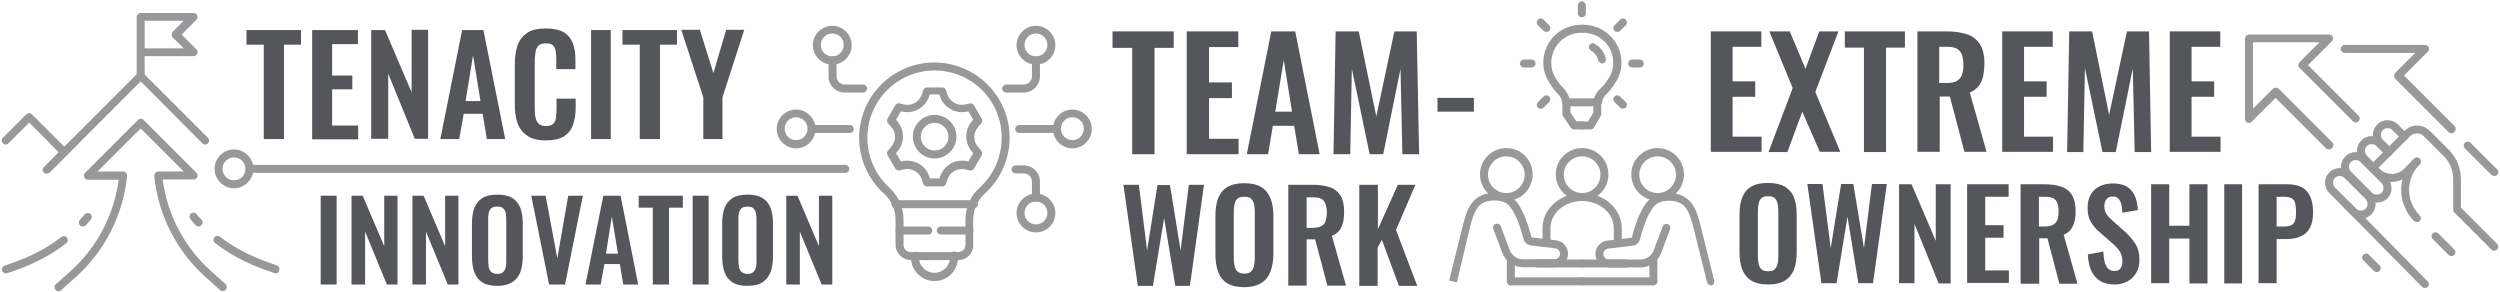 <?xml version="1.0" encoding="utf-8"?>
<svg xmlns="http://www.w3.org/2000/svg" xmlns:xlink="http://www.w3.org/1999/xlink" version="1.1" id="Layer_1" x="0px" y="0px" viewBox="0 0 940.2 110" style="enable-background:new 0 0 940.2 110;">
<style type="text/css">
	.st0{fill:#54565A;}
	.st1{fill:#98989A;}
</style>
<g>
	<path class="st0" d="M99.2,52.3V16.8h-6.5v-5.5h20.5v5.5h-6.4v35.5H99.2z"/>
	<path class="st0" d="M117.4,52.3v-41h17.2v5.3h-9.7v11.8h7.6v5.2h-7.6v13.6h9.8v5.2H117.4z"/>
	<path class="st0" d="M139.6,52.3v-41h5.2l10,23.4V11.2h6.2v41h-5l-10-24.5v24.5H139.6z"/>
	<path class="st0" d="M165.6,52.3l8.2-41h8l8.2,41h-6.9l-1.6-9.5h-7.1l-1.7,9.5H165.6z M175.1,38h5.6l-2.8-17.2L175.1,38z"/>
	<path class="st0" d="M205.3,52.8c-3,0-5.4-0.6-7.1-1.8c-1.7-1.2-2.9-2.8-3.6-4.8c-0.7-2-1-4.4-1-7.1V24.5c0-2.8,0.3-5.2,1-7.3&#xA;		c0.7-2.1,1.9-3.6,3.6-4.8s4.1-1.7,7.1-1.7c2.8,0,5.1,0.5,6.7,1.4c1.6,1,2.7,2.3,3.4,4.1c0.7,1.8,1,3.9,1,6.2V26h-7.2v-3.5&#xA;		c0-1.1-0.1-2.2-0.2-3.1c-0.1-0.9-0.4-1.7-1-2.3c-0.5-0.6-1.4-0.8-2.7-0.8s-2.2,0.3-2.8,0.9c-0.6,0.6-1,1.4-1.1,2.4&#xA;		s-0.3,2.1-0.3,3.4v17.8c0,1.5,0.1,2.7,0.4,3.7c0.2,1,0.7,1.7,1.3,2.2c0.6,0.5,1.5,0.7,2.6,0.7c1.2,0,2.1-0.3,2.7-0.9s0.9-1.4,1-2.4&#xA;		c0.1-1,0.2-2.1,0.2-3.3v-3.7h7.2v3.3c0,2.4-0.3,4.6-1,6.5c-0.6,1.9-1.8,3.3-3.4,4.4C210.4,52.3,208.2,52.8,205.3,52.8z"/>
	<path class="st0" d="M222.3,52.3v-41h7.4v41H222.3z"/>
	<path class="st0" d="M240.6,52.3V16.8h-6.5v-5.5h20.5v5.5h-6.4v35.5H240.6z"/>
	<path class="st0" d="M264.5,52.3V36.6l-8.3-25.4h7l5.1,16.3l4.8-16.3h6.8l-8.2,25.4v15.7H264.5z"/>
</g>
<g>
	<path class="st0" d="M425.8,58V18h-7.4v-6.2h23V18h-7.2v40H425.8z"/>
	<path class="st0" d="M446.3,58V11.8h19.4v5.9h-11V31h8.6v5.9h-8.6v15.3h11.1V58H446.3z"/>
	<path class="st0" d="M468.9,58l9.2-46.2h9l9.2,46.2h-7.8l-1.8-10.7h-8L476.9,58H468.9z M479.6,42h6.3l-3.1-19.4L479.6,42z"/>
	<path class="st0" d="M501.5,58l0.8-46.2h8.7l6.6,32l6.8-32h8.4l0.9,46.2h-6.3l-0.7-32.1L520.2,58h-5.1l-6.7-32.2L507.8,58H501.5z"/>
	<path class="st0" d="M540.6,42v-5.2h13.7V42H540.6z"/>
</g>
<g>
	<path class="st0" d="M427.9,107.5l-5.4-38h5.8l3.1,24.7l3.9-24.6h4.7l4,24.6l3.1-24.7h5.7l-5.3,38H442l-4.2-25.5l-4.2,25.5H427.9z"/>
	<path class="st0" d="M467.9,108c-2.7,0-4.8-0.5-6.4-1.5c-1.6-1-2.7-2.4-3.4-4.3c-0.7-1.9-1-4.1-1-6.7V81.2c0-2.6,0.3-4.8,1-6.6&#xA;		c0.7-1.8,1.8-3.2,3.4-4.2c1.6-1,3.7-1.5,6.4-1.5c2.8,0,4.9,0.5,6.5,1.5c1.6,1,2.7,2.4,3.4,4.2c0.7,1.8,1.1,4,1.1,6.6v14.3&#xA;		c0,2.5-0.4,4.7-1.1,6.6c-0.7,1.9-1.8,3.3-3.4,4.3S470.6,108,467.9,108z M467.9,102.9c1.2,0,2-0.2,2.6-0.8s0.9-1.2,1.1-2.1&#xA;		c0.2-0.9,0.3-1.8,0.3-2.9V79.6c0-1.1-0.1-2-0.3-2.9c-0.2-0.8-0.6-1.5-1.1-2c-0.5-0.5-1.4-0.7-2.6-0.7c-1.1,0-1.9,0.2-2.5,0.7&#xA;		c-0.6,0.5-0.9,1.2-1.1,2c-0.2,0.8-0.3,1.8-0.3,2.9v17.5c0,1,0.1,2,0.3,2.9c0.2,0.9,0.5,1.6,1.1,2.1&#xA;		C465.9,102.6,466.8,102.9,467.9,102.9z"/>
	<path class="st0" d="M484.5,107.5v-38h9.1c2.6,0,4.7,0.3,6.5,0.9c1.8,0.6,3.1,1.7,4,3.1s1.4,3.5,1.4,6c0,1.5-0.1,2.9-0.4,4.1&#xA;		c-0.3,1.2-0.8,2.3-1.4,3.1c-0.7,0.9-1.6,1.5-2.8,2l5.3,18.7h-7L494.6,90h-3.2v17.4H484.5z M491.4,85.7h2.2c1.3,0,2.4-0.2,3.2-0.6&#xA;		s1.4-1,1.7-1.9c0.3-0.9,0.5-2,0.5-3.3c0-1.9-0.4-3.3-1.1-4.3c-0.7-1-2-1.4-4-1.4h-2.5V85.7z"/>
	<path class="st0" d="M511.2,107.5v-38h7v16.7l7.5-16.7h6.6l-7.3,17l8,21h-6.9l-6.4-17.3l-1.6,2.9v14.4H511.2z"/>
</g>
<g>
	<path class="st0" d="M120.6,107V73.6h6V107H120.6z"/>
	<path class="st0" d="M132.2,107V73.6h4.2l8.1,19v-19h5V107h-4l-8.2-19.9V107H132.2z"/>
	<path class="st0" d="M155.1,107V73.6h4.2l8.1,19v-19h5V107h-4l-8.2-19.9V107H155.1z"/>
	<path class="st0" d="M187,107.5c-2.4,0-4.2-0.4-5.6-1.3c-1.4-0.9-2.4-2.1-3-3.8c-0.6-1.6-0.9-3.6-0.9-5.9V84c0-2.3,0.3-4.2,0.9-5.8&#xA;		c0.6-1.6,1.6-2.8,3-3.7c1.4-0.9,3.3-1.3,5.6-1.3c2.4,0,4.3,0.4,5.7,1.3c1.4,0.9,2.4,2.1,3,3.7c0.6,1.6,0.9,3.5,0.9,5.8v12.5&#xA;		c0,2.2-0.3,4.2-0.9,5.8c-0.6,1.6-1.6,2.9-3,3.8C191.3,107,189.4,107.5,187,107.5z M187,103c1,0,1.8-0.2,2.2-0.7&#xA;		c0.5-0.4,0.8-1,1-1.8c0.2-0.8,0.2-1.6,0.2-2.5V82.6c0-0.9-0.1-1.8-0.2-2.5c-0.2-0.7-0.5-1.3-1-1.8c-0.5-0.4-1.2-0.6-2.2-0.6&#xA;		c-1,0-1.7,0.2-2.2,0.6c-0.5,0.4-0.8,1-1,1.8c-0.2,0.7-0.2,1.6-0.2,2.5V98c0,0.9,0.1,1.7,0.2,2.5c0.2,0.8,0.5,1.4,1,1.8&#xA;		C185.3,102.7,186,103,187,103z"/>
	<path class="st0" d="M206.5,107l-6.7-33.4h5.4l4.4,23.6l4.1-23.6h5.5l-6.7,33.4H206.5z"/>
	<path class="st0" d="M220.2,107l6.7-33.4h6.5L240,107h-5.6l-1.3-7.7h-5.8l-1.4,7.7H220.2z M227.9,95.4h4.5l-2.3-14L227.9,95.4z"/>
	<path class="st0" d="M245.5,107V78.1h-5.3v-4.5h16.6v4.5h-5.2V107H245.5z"/>
	<path class="st0" d="M260.5,107V73.6h6V107H260.5z"/>
	<path class="st0" d="M281.1,107.5c-2.4,0-4.2-0.4-5.6-1.3c-1.4-0.9-2.4-2.1-3-3.8c-0.6-1.6-0.9-3.6-0.9-5.9V84&#xA;		c0-2.3,0.3-4.2,0.9-5.8c0.6-1.6,1.6-2.8,3-3.7c1.4-0.9,3.3-1.3,5.6-1.3c2.4,0,4.3,0.4,5.7,1.3c1.4,0.9,2.4,2.1,3,3.7&#xA;		c0.6,1.6,0.9,3.5,0.9,5.8v12.5c0,2.2-0.3,4.2-0.9,5.8c-0.6,1.6-1.6,2.9-3,3.8C285.5,107,283.6,107.5,281.1,107.5z M281.1,103&#xA;		c1,0,1.8-0.2,2.2-0.7c0.5-0.4,0.8-1,1-1.8c0.2-0.8,0.2-1.6,0.2-2.5V82.6c0-0.9-0.1-1.8-0.2-2.5c-0.2-0.7-0.5-1.3-1-1.8&#xA;		c-0.5-0.4-1.2-0.6-2.2-0.6c-1,0-1.7,0.2-2.2,0.6c-0.5,0.4-0.8,1-1,1.8c-0.2,0.7-0.2,1.6-0.2,2.5V98c0,0.9,0.1,1.7,0.2,2.5&#xA;		c0.2,0.8,0.5,1.4,1,1.8C279.4,102.7,280.1,103,281.1,103z"/>
	<path class="st0" d="M295.7,107V73.6h4.2l8.1,19v-19h5V107h-4l-8.2-19.9V107H295.7z"/>
</g>
<g>
	<path class="st0" d="M643.4,57.2V11.8h19v5.8h-10.8v13h8.5v5.8h-8.5v15h10.9v5.7H643.4z"/>
	<path class="st0" d="M665.1,57.2l9.1-24.1l-8.8-21.3h7.7l5.9,14.1l5.2-14.1h7.2l-8.7,22.8l9.4,22.5h-7.7L677.8,42l-5.6,15.2H665.1z"/>
	<path class="st0" d="M701,57.2V17.9h-7.2v-6.1h22.6v6.1h-7.1v39.3H701z"/>
	<path class="st0" d="M721.1,57.2V11.8H732c3.1,0,5.6,0.4,7.8,1.1c2.1,0.7,3.7,2,4.8,3.7s1.7,4.1,1.7,7.2c0,1.8-0.2,3.5-0.5,4.9&#xA;		s-0.9,2.7-1.7,3.7c-0.8,1-1.9,1.8-3.3,2.4l6.3,22.3h-8.3l-5.5-20.8h-3.8v20.8H721.1z M729.4,31.2h2.6c1.6,0,2.9-0.2,3.8-0.7&#xA;		s1.6-1.2,2-2.2c0.4-1,0.6-2.3,0.6-3.9c0-2.3-0.4-4-1.3-5.1c-0.8-1.1-2.4-1.7-4.8-1.7h-3V31.2z"/>
	<path class="st0" d="M753,57.2V11.8h19v5.8h-10.8v13h8.5v5.8h-8.5v15h10.9v5.7H753z"/>
	<path class="st0" d="M777.4,57.2l0.8-45.4h8.6l6.4,31.4l6.7-31.4h8.3l0.8,45.4h-6.2l-0.7-31.5l-6.4,31.5h-5l-6.6-31.6l-0.6,31.6&#xA;		H777.4z"/>
	<path class="st0" d="M816,57.2V11.8h19v5.8h-10.8v13h8.5v5.8h-8.5v15h10.9v5.7H816z"/>
</g>
<g>
	<path class="st0" d="M664.9,107c-2.6,0-4.7-0.5-6.3-1.5c-1.6-1-2.7-2.4-3.4-4.2s-1-4-1-6.5V80.8c0-2.5,0.3-4.7,1-6.5&#xA;		s1.8-3.2,3.4-4.1c1.6-1,3.7-1.4,6.3-1.4c2.7,0,4.8,0.5,6.4,1.4c1.5,1,2.7,2.3,3.4,4.1c0.7,1.8,1,3.9,1,6.5v14c0,2.5-0.3,4.6-1,6.5&#xA;		c-0.7,1.8-1.8,3.2-3.4,4.2C669.7,106.5,667.6,107,664.9,107z M664.9,102c1.1,0,2-0.2,2.5-0.7c0.5-0.5,0.9-1.2,1.1-2&#xA;		c0.2-0.9,0.3-1.8,0.3-2.8V79.3c0-1-0.1-2-0.3-2.8c-0.2-0.8-0.5-1.5-1.1-2c-0.5-0.5-1.4-0.7-2.5-0.7c-1.1,0-1.9,0.2-2.4,0.7&#xA;		c-0.6,0.5-0.9,1.1-1.1,2c-0.2,0.8-0.3,1.8-0.3,2.8v17.2c0,1,0.1,1.9,0.3,2.8c0.2,0.9,0.5,1.5,1.1,2C663,101.8,663.8,102,664.9,102z"/>
	<path class="st0" d="M685,106.5l-5.3-37.3h5.7l3.1,24.1l3.9-24.1h4.6l4,24.1l3-24.1h5.6l-5.2,37.3h-5.5l-4.1-25l-4.1,25H685z"/>
	<path class="st0" d="M714.2,106.5V69.3h4.7l9.1,21.3V69.3h5.6v37.3h-4.5L720,84.2v22.3H714.2z"/>
	<path class="st0" d="M739.8,106.5V69.3h15.6V74h-8.8v10.7h6.9v4.7h-6.9v12.3h8.9v4.7H739.8z"/>
	<path class="st0" d="M759.9,106.5V69.3h8.9c2.5,0,4.6,0.3,6.4,0.9c1.7,0.6,3.1,1.6,4,3.1s1.4,3.4,1.4,5.9c0,1.5-0.1,2.9-0.4,4&#xA;		s-0.7,2.2-1.4,3.1s-1.6,1.5-2.7,2l5.2,18.4h-6.8l-4.5-17.1h-3.1v17.1H759.9z M766.7,85.2h2.1c1.3,0,2.4-0.2,3.2-0.6&#xA;		c0.8-0.4,1.3-1,1.7-1.8c0.3-0.8,0.5-1.9,0.5-3.2c0-1.9-0.3-3.3-1-4.2c-0.7-0.9-2-1.4-3.9-1.4h-2.5V85.2z"/>
	<path class="st0" d="M795.5,107c-2.2,0-4.1-0.4-5.6-1.3c-1.5-0.9-2.6-2.2-3.4-3.8c-0.8-1.7-1.2-3.8-1.3-6.2l5.8-1.1&#xA;		c0.1,1.4,0.2,2.7,0.5,3.8c0.3,1.1,0.7,2,1.3,2.6c0.6,0.6,1.4,0.9,2.4,0.9c1.1,0,1.9-0.3,2.3-1s0.7-1.5,0.7-2.5c0-1.6-0.4-3-1.1-4&#xA;		c-0.7-1-1.7-2.1-2.9-3.1l-4.7-4.1c-1.3-1.1-2.4-2.4-3.2-3.8c-0.8-1.4-1.2-3.1-1.2-5.2c0-2.9,0.9-5.2,2.6-6.8c1.7-1.6,4.1-2.4,7-2.4&#xA;		c1.7,0,3.2,0.3,4.4,0.8c1.2,0.5,2.1,1.3,2.8,2.2c0.7,1,1.2,2,1.5,3.2c0.3,1.2,0.6,2.5,0.6,3.8l-5.8,1c-0.1-1.2-0.2-2.2-0.4-3.1&#xA;		c-0.2-0.9-0.6-1.6-1.1-2.2s-1.2-0.8-2.2-0.8c-1,0-1.8,0.3-2.3,1c-0.5,0.7-0.8,1.5-0.8,2.5c0,1.3,0.3,2.3,0.8,3.1s1.3,1.6,2.3,2.5&#xA;		l4.6,4.1c1.5,1.3,2.8,2.8,3.9,4.5s1.6,3.8,1.6,6.3c0,1.8-0.4,3.4-1.2,4.7c-0.8,1.4-1.9,2.5-3.3,3.2S797.3,107,795.5,107z"/>
	<path class="st0" d="M809,106.5V69.3h6.8v15.6h7.6V69.3h6.8v37.3h-6.8V89.7h-7.6v16.8H809z"/>
	<path class="st0" d="M836.5,106.5V69.3h6.7v37.3H836.5z"/>
	<path class="st0" d="M849.4,106.5V69.3h10.9c2.2,0,4.1,0.4,5.5,1.2c1.4,0.8,2.4,2,3.1,3.6c0.7,1.6,1,3.5,1,5.7&#xA;		c0,2.4-0.4,4.4-1.2,5.9c-0.8,1.5-2,2.6-3.5,3.2c-1.5,0.7-3.2,1-5.3,1h-3.7v16.6H849.4z M856.2,85.2h2.6c1.2,0,2.2-0.2,2.9-0.5&#xA;		c0.7-0.4,1.2-0.9,1.4-1.7c0.3-0.8,0.4-1.8,0.4-3.2c0-1.3-0.1-2.4-0.3-3.3c-0.2-0.8-0.6-1.5-1.3-1.9c-0.7-0.4-1.7-0.6-3.1-0.6h-2.6&#xA;		V85.2z"/>
</g>
<g>
	<path class="st1" d="M83.8,109.5c-0.4,0-0.7-0.1-1-0.4l-5.6-5c-10.9-9.8-17.7-23.3-19.2-37.9c0-0.4,0.1-0.8,0.4-1.2&#xA;		c0.3-0.3,0.7-0.5,1.1-0.5h9.6L52.9,48.3L36.7,64.5h9.6c0.4,0,0.8,0.2,1.1,0.5c0.3,0.3,0.4,0.7,0.4,1.2&#xA;		c-1.5,14.6-8.3,28.1-19.2,37.9l-5.6,5c-0.6,0.6-1.6,0.5-2.1-0.1c-0.6-0.6-0.5-1.6,0.1-2.1l5.6-5c9.9-8.9,16.3-21.1,18-34.3H33.1&#xA;		c-0.6,0-1.2-0.4-1.4-0.9C31.4,66,31.6,65.4,32,65l19.9-19.9c0.6-0.6,1.5-0.6,2.1,0L73.9,65c0.4,0.4,0.6,1.1,0.3,1.6&#xA;		c-0.2,0.6-0.8,0.9-1.4,0.9H61.2c1.7,13.2,8.1,25.4,18,34.3l5.6,5c0.6,0.6,0.7,1.5,0.1,2.1C84.7,109.3,84.2,109.5,83.8,109.5z"/>
	<path class="st1" d="M24.2,58.7c-0.4,0-0.8-0.1-1.1-0.4L11,46.1l-7.8,7.8c-0.6,0.6-1.5,0.6-2.1,0s-0.6-1.5,0-2.1l8.8-8.8&#xA;		c0.6-0.6,1.6-0.6,2.1,0l13.2,13.2c0.6,0.6,0.6,1.5,0,2.1C25,58.6,24.6,58.7,24.2,58.7z"/>
	<path class="st1" d="M17.6,65.3c-0.4,0-0.8-0.1-1.1-0.4c-0.6-0.6-0.6-1.5,0-2.1l35.3-35.3c0.6-0.6,1.6-0.6,2.1,0l24.3,24.3&#xA;		c0.6,0.6,0.6,1.5,0,2.1s-1.5,0.6-2.1,0L52.9,30.6L18.7,64.9C18.4,65.2,18,65.3,17.6,65.3z"/>
	<path class="st1" d="M52.9,30c-0.8,0-1.5-0.7-1.5-1.5V6.4c0-0.8,0.7-1.5,1.5-1.5h19.9c0.6,0,1.2,0.4,1.4,0.9&#xA;		c0.2,0.6,0.1,1.2-0.3,1.6l-5.6,5.6l5.6,5.6c0.4,0.4,0.6,1.1,0.3,1.6c-0.2,0.6-0.8,0.9-1.4,0.9H54.4v7.3C54.4,29.3,53.8,30,52.9,30z&#xA;		 M54.4,18.2h14.7l-4.1-4.1c-0.3-0.3-0.4-0.7-0.4-1.1s0.2-0.8,0.4-1.1l4.1-4.1H54.4V18.2z"/>
	<path class="st1" d="M74.7,85.2c-0.4,0-0.8-0.2-1.1-0.5c-0.7-0.7-1.3-1.5-2-2.3c-0.5-0.6-0.4-1.6,0.2-2.1c0.6-0.5,1.6-0.4,2.1,0.2&#xA;		c0.6,0.8,1.2,1.5,1.9,2.1c0.6,0.6,0.5,1.6-0.1,2.1C75.5,85.1,75.1,85.2,74.7,85.2z"/>
	<path class="st1" d="M103.7,102.8c-0.2,0-0.3,0-0.5-0.1c-7.2-2.4-14.9-5.5-22.3-11.3c-0.7-0.5-0.8-1.5-0.3-2.1&#xA;		c0.5-0.7,1.5-0.8,2.1-0.3c7.1,5.5,14.5,8.5,21.4,10.8c0.8,0.3,1.2,1.1,0.9,1.9C104.9,102.5,104.3,102.8,103.7,102.8z"/>
	<path class="st1" d="M31.1,85.2c-0.4,0-0.7-0.1-1-0.4c-0.6-0.6-0.6-1.5-0.1-2.1c0.6-0.7,1.3-1.4,1.9-2.1c0.5-0.6,1.5-0.7,2.1-0.2&#xA;		s0.7,1.5,0.2,2.1c-0.7,0.8-1.3,1.5-2,2.3C31.9,85,31.5,85.2,31.1,85.2z"/>
	<path class="st1" d="M2.2,102.8c-0.6,0-1.2-0.4-1.4-1c-0.3-0.8,0.2-1.6,0.9-1.9c7-2.3,14.4-5.3,21.4-10.8c0.7-0.5,1.6-0.4,2.1,0.3&#xA;		c0.5,0.7,0.4,1.6-0.3,2.1c-7.4,5.8-15.1,8.9-22.3,11.3C2.5,102.8,2.3,102.8,2.2,102.8z"/>
</g>
<g>
	<path class="st1" d="M360.4,97.8h-17.9c-3.1,0-5.7-2.6-5.7-5.7v-9.5c0-3.7-1.6-7.3-4.4-9.8c-5.9-5.4-9.3-13-9.3-21&#xA;		c0-15.6,12.7-28.3,28.3-28.3s28.3,12.7,28.3,28.3c0,8-3.4,15.6-9.3,21c-2.8,2.5-4.4,6.1-4.4,9.8v9.5&#xA;		C366.1,95.3,363.6,97.8,360.4,97.8z M351.5,26.5c-13.9,0-25.3,11.3-25.3,25.3c0,7.1,3,14,8.3,18.8c3.4,3.1,5.3,7.5,5.3,12v9.5&#xA;		c0,1.5,1.2,2.7,2.7,2.7h17.9c1.5,0,2.7-1.2,2.7-2.7v-9.5c0-4.6,1.9-9,5.3-12c5.3-4.8,8.3-11.6,8.3-18.8&#xA;		C376.8,37.8,365.4,26.5,351.5,26.5z"/>
	<path class="st1" d="M351.5,105.7c-2.4,0-4.6-0.9-6.3-2.6c-1.7-1.7-2.6-3.9-2.6-6.3v-0.6c0-0.8,0.7-1.5,1.5-1.5s1.5,0.7,1.5,1.5&#xA;		v0.6c0,1.6,0.6,3,1.7,4.1c1.1,1.1,2.6,1.7,4.1,1.7c3.2,0,5.9-2.6,5.9-5.9v-0.6c0-0.8,0.7-1.5,1.5-1.5s1.5,0.7,1.5,1.5v0.6&#xA;		C360.3,101.7,356.4,105.7,351.5,105.7z"/>
	<path class="st1" d="M366.3,78.3h-29.5c-0.8,0-1.5-0.7-1.5-1.5s0.7-1.5,1.5-1.5h29.5c0.8,0,1.5,0.7,1.5,1.5S367.1,78.3,366.3,78.3z"/>
	<path class="st1" d="M349.1,88.2h-10.8c-0.8,0-1.5-0.7-1.5-1.5s0.7-1.5,1.5-1.5h10.8c0.8,0,1.5,0.7,1.5,1.5S350,88.2,349.1,88.2z"/>
	<path class="st1" d="M364.6,88.2h-10.8c-0.8,0-1.5-0.7-1.5-1.5s0.7-1.5,1.5-1.5h10.8c0.8,0,1.5,0.7,1.5,1.5S365.5,88.2,364.6,88.2z"/>
	<path class="st1" d="M397.3,50h-14c-0.8,0-1.5-0.7-1.5-1.5s0.7-1.5,1.5-1.5h14c0.8,0,1.5,0.7,1.5,1.5S398.2,50,397.3,50z"/>
	<path class="st1" d="M403.3,55.8c-4,0-7.3-3.3-7.3-7.3s3.3-7.3,7.3-7.3s7.3,3.3,7.3,7.3S407.3,55.8,403.3,55.8z M403.3,44.1&#xA;		c-2.4,0-4.3,1.9-4.3,4.3s1.9,4.3,4.3,4.3c2.4,0,4.3-1.9,4.3-4.3S405.7,44.1,403.3,44.1z"/>
	<path class="st1" d="M389.6,87.4c-4,0-7.3-3.3-7.3-7.3s3.3-7.3,7.3-7.3s7.3,3.3,7.3,7.3S393.7,87.4,389.6,87.4z M389.6,75.8&#xA;		c-2.4,0-4.3,1.9-4.3,4.3s1.9,4.3,4.3,4.3s4.3-1.9,4.3-4.3S392,75.8,389.6,75.8z"/>
	<path class="st1" d="M389.6,75.8c-0.8,0-1.5-0.7-1.5-1.5v-6c0-1.7-1.4-3.1-3.1-3.1h-3.1c-0.8,0-1.5-0.7-1.5-1.5&#xA;		c0-0.8,0.7-1.5,1.5-1.5h3.1c3.4,0,6.1,2.7,6.1,6.1v6C391.1,75.1,390.4,75.8,389.6,75.8z"/>
	<path class="st1" d="M389.6,24.3c-4,0-7.3-3.3-7.3-7.3s3.3-7.3,7.3-7.3s7.3,3.3,7.3,7.3S393.7,24.3,389.6,24.3z M389.6,12.6&#xA;		c-2.4,0-4.3,1.9-4.3,4.3s1.9,4.3,4.3,4.3s4.3-1.9,4.3-4.3S392,12.6,389.6,12.6z"/>
	<path class="st1" d="M385,34.8h-6.6c-0.8,0-1.5-0.7-1.5-1.5s0.7-1.5,1.5-1.5h6.6c1.7,0,3.1-1.4,3.1-3.1v-6c0-0.8,0.7-1.5,1.5-1.5&#xA;		s1.5,0.7,1.5,1.5v6C391.1,32.1,388.4,34.8,385,34.8z"/>
	<path class="st1" d="M319.6,50h-14.3c-0.8,0-1.5-0.7-1.5-1.5s0.7-1.5,1.5-1.5h14.3c0.8,0,1.5,0.7,1.5,1.5S320.4,50,319.6,50z"/>
	<path class="st1" d="M299.4,55.8c-4,0-7.3-3.3-7.3-7.3s3.3-7.3,7.3-7.3s7.3,3.3,7.3,7.3S303.4,55.8,299.4,55.8z M299.4,44.1&#xA;		c-2.4,0-4.3,1.9-4.3,4.3s1.9,4.3,4.3,4.3s4.3-1.9,4.3-4.3S301.7,44.1,299.4,44.1z"/>
	<path class="st1" d="M313,24.3c-4,0-7.3-3.3-7.3-7.3s3.3-7.3,7.3-7.3s7.3,3.3,7.3,7.3S317.1,24.3,313,24.3z M313,12.6&#xA;		c-2.4,0-4.3,1.9-4.3,4.3s1.9,4.3,4.3,4.3s4.3-1.9,4.3-4.3S315.4,12.6,313,12.6z"/>
	<path class="st1" d="M324.6,34.8h-6.9c-3.4,0-6.1-2.7-6.1-6.1v-6c0-0.8,0.7-1.5,1.5-1.5s1.5,0.7,1.5,1.5v6c0,1.7,1.4,3.1,3.1,3.1&#xA;		h6.9c0.8,0,1.5,0.7,1.5,1.5S325.4,34.8,324.6,34.8z"/>
	<path class="st1" d="M354.4,70.1h-5.8c-0.6,0-1.2-0.4-1.4-1l-0.5-1.6c-0.4-1.3-1.4-2.5-2.6-3.2c-1.2-0.7-2.7-0.9-4.1-0.6l-1.7,0.4&#xA;		c-0.6,0.1-1.3-0.2-1.6-0.7l-2.9-5c-0.3-0.6-0.3-1.3,0.2-1.8l1.1-1.3c0.9-1.1,1.5-2.4,1.5-3.8c0-1.4-0.5-2.8-1.5-3.8l-1.1-1.3&#xA;		c-0.4-0.5-0.5-1.2-0.2-1.8l2.9-5c0.3-0.6,1-0.9,1.6-0.7l1.7,0.4c1.4,0.3,2.8,0.1,4.1-0.6v0c1.2-0.7,2.1-1.8,2.6-3.2l0.5-1.6&#xA;		c0.2-0.6,0.8-1,1.4-1h5.8c0.6,0,1.2,0.4,1.4,1l0.5,1.6c0.4,1.3,1.4,2.5,2.6,3.2c1.2,0.7,2.7,0.9,4.1,0.6l1.7-0.4&#xA;		c0.6-0.1,1.3,0.2,1.6,0.7l2.9,5c0.3,0.6,0.3,1.3-0.2,1.8l-1.1,1.3c-0.9,1.1-1.5,2.4-1.5,3.8c0,1.4,0.5,2.8,1.5,3.8l1.1,1.3&#xA;		c0.4,0.5,0.5,1.2,0.2,1.8l-2.9,5c-0.3,0.6-1,0.8-1.6,0.7l-1.7-0.4c-1.4-0.3-2.8-0.1-4.1,0.6c-1.2,0.7-2.1,1.8-2.6,3.2l-0.5,1.6&#xA;		C355.6,69.7,355,70.1,354.4,70.1z M349.7,67.1h3.6l0.2-0.6c0.7-2.1,2.1-3.8,3.9-4.9s4.1-1.4,6.2-1l0.6,0.1l1.8-3.1l-0.4-0.5&#xA;		c-1.4-1.6-2.2-3.7-2.2-5.8c0-2.2,0.8-4.2,2.2-5.8l0.4-0.5l-1.8-3.1l-0.6,0.1c-2.1,0.4-4.3,0.1-6.2-1c-1.9-1.1-3.3-2.8-3.9-4.9&#xA;		l-0.2-0.6h-3.6l-0.2,0.6c-0.7,2.1-2.1,3.8-3.9,4.9l0,0c-1.9,1.1-4.1,1.4-6.2,1l-0.6-0.1l-1.8,3.1l0.4,0.5c1.4,1.6,2.2,3.7,2.2,5.8&#xA;		c0,2.2-0.8,4.2-2.2,5.8l-0.4,0.5l1.8,3.1l0.6-0.1c2.1-0.4,4.3-0.1,6.2,1c1.9,1.1,3.3,2.8,3.9,4.9L349.7,67.1z"/>
	<path class="st1" d="M351.5,59.6c-4.5,0-8.2-3.7-8.2-8.2c0-4.5,3.7-8.2,8.2-8.2s8.2,3.7,8.2,8.2C359.7,55.9,356,59.6,351.5,59.6z&#xA;		 M351.5,46.2c-2.9,0-5.2,2.3-5.2,5.2c0,2.9,2.3,5.2,5.2,5.2s5.2-2.3,5.2-5.2C356.7,48.6,354.3,46.2,351.5,46.2z"/>
</g>
<g>
	<path class="st1" d="M317.9,65h-224c-0.8,0-1.5-0.7-1.5-1.5c0-0.8,0.7-1.5,1.5-1.5h224c0.8,0,1.5,0.7,1.5,1.5&#xA;		C319.4,64.4,318.7,65,317.9,65z"/>
	<path class="st1" d="M88,70.8c-4,0-7.3-3.3-7.3-7.3s3.3-7.3,7.3-7.3s7.3,3.3,7.3,7.3S92,70.8,88,70.8z M88,59.2&#xA;		c-2.4,0-4.3,1.9-4.3,4.3c0,2.4,1.9,4.3,4.3,4.3s4.3-1.9,4.3-4.3C92.3,61.1,90.4,59.2,88,59.2z"/>
</g>
<g>
	<path class="st1" d="M887.9,82.2c-1.5,0-2.9-0.6-3.9-1.6l-8-8c-1-1-1.6-2.4-1.6-3.9c0-3,2.5-5.5,5.5-5.5c1.5,0,2.9,0.6,3.9,1.6l8,8&#xA;		c1,1,1.6,2.4,1.6,3.9C893.4,79.8,891,82.2,887.9,82.2z M879.9,66.2c-1.4,0-2.5,1.1-2.5,2.5c0,0.7,0.3,1.3,0.7,1.8l8,8&#xA;		c0.5,0.5,1.1,0.7,1.8,0.7c1.4,0,2.5-1.1,2.5-2.5c0-0.7-0.3-1.3-0.7-1.8l0,0l-8-8C881.2,66.5,880.6,66.2,879.9,66.2z"/>
	<path class="st1" d="M893.9,76.2c-1.5,0-2.9-0.6-3.9-1.6l-8-8c-1-1-1.6-2.4-1.6-3.9c0-3,2.5-5.5,5.5-5.5c1.5,0,2.9,0.6,3.9,1.6l8,8&#xA;		c1,1,1.6,2.4,1.6,3.9C899.5,73.8,897,76.2,893.9,76.2z M885.9,60.2c-1.4,0-2.5,1.1-2.5,2.5c0,0.7,0.3,1.3,0.7,1.8l8,8&#xA;		c0.5,0.5,1.1,0.7,1.8,0.7c1.4,0,2.5-1.1,2.5-2.5c0-0.7-0.3-1.3-0.7-1.8l0,0l-8-8C887.2,60.4,886.6,60.2,885.9,60.2z"/>
	<path class="st1" d="M892.6,64.5c-0.4,0-0.8-0.1-1.1-0.4l-3.5-3.5c-1-1-1.6-2.4-1.6-3.9c0-3,2.5-5.5,5.5-5.5c1.5,0,2.9,0.6,3.9,1.6&#xA;		l3.5,3.5c0.6,0.6,0.6,1.5,0,2.1s-1.5,0.6-2.1,0l-3.5-3.5c-0.5-0.5-1.1-0.7-1.8-0.7c-1.4,0-2.5,1.1-2.5,2.5c0,0.7,0.3,1.3,0.7,1.8&#xA;		l3.5,3.5c0.6,0.6,0.6,1.5,0,2.1C893.3,64.3,893,64.5,892.6,64.5z"/>
	<path class="st1" d="M898.6,58.5c-0.4,0-0.8-0.1-1.1-0.4l-3.5-3.5c-1-1-1.6-2.4-1.6-3.9c0-3,2.5-5.5,5.5-5.5c1.5,0,2.9,0.6,3.9,1.6&#xA;		l3.5,3.5c0.6,0.6,0.6,1.5,0,2.1s-1.5,0.6-2.1,0l-3.5-3.5c-0.5-0.5-1.1-0.7-1.8-0.7c-1.4,0-2.5,1.1-2.5,2.5c0,0.7,0.3,1.3,0.7,1.8&#xA;		l3.5,3.5c0.6,0.6,0.6,1.5,0,2.1C899.4,58.3,899,58.5,898.6,58.5z"/>
	<path class="st1" d="M938.1,94.3c-0.4,0-0.8-0.1-1.1-0.4l-14-14c-0.3-0.3-0.4-0.7-0.4-1.1V67.4c0-2.9-1-5.8-2.9-8&#xA;		c-0.2-0.3-0.5-0.6-0.8-0.8l-7.6-7.6c-0.1,0-0.2-0.1-0.3-0.2c-1.3-1-3.3-0.8-4.5,0.3l-12,12l0.4,0.4c1.2,1.2,2.9,1.9,4.6,1.9&#xA;		c1.7,0,3.4-0.7,4.6-1.9l3.8-3.8c0.6-0.6,1.5-0.6,2.1,0s0.6,1.5,0,2.1l-3.8,3.8c-1.8,1.8-4.2,2.8-6.7,2.8c-2.5,0-4.9-1-6.7-2.8&#xA;		l-1.4-1.4c-0.6-0.6-0.6-1.5,0-2.1l13-13c1.2-1.2,2.9-1.9,4.6-1.9c1.4,0,2.7,0.4,3.8,1.2c0.1,0.1,0.2,0.1,0.3,0.2&#xA;		c0.1,0.1,0.2,0.2,0.3,0.2l7.6,7.6c0.4,0.4,0.7,0.7,0.9,1c2.3,2.8,3.6,6.3,3.6,10v10.7l13.6,13.6c0.6,0.6,0.6,1.5,0,2.1&#xA;		C938.9,94.1,938.5,94.3,938.1,94.3z"/>
	<path class="st1" d="M909,83.5c-0.4,0-0.8-0.1-1.1-0.4c-6.5-6.5-6.5-17,0-23.4c0.6-0.6,1.5-0.6,2.1,0s0.6,1.5,0,2.1&#xA;		c-5.3,5.3-5.3,13.9,0,19.2c0.6,0.6,0.6,1.5,0,2.1C909.8,83.4,909.4,83.5,909,83.5z"/>
	<path class="st1" d="M912,108.3c-0.4,0-0.8-0.1-1.1-0.4l-29.7-30.1c-0.6-0.6-0.6-1.5,0-2.1c0.6-0.6,1.5-0.6,2.1,0l29.7,30.1&#xA;		c0.6,0.6,0.6,1.5,0,2.1C912.8,108.2,912.4,108.3,912,108.3z"/>
	<path class="st1" d="M922,96.3c-0.4,0-0.8-0.1-1.1-0.4l-6-6c-0.6-0.6-0.6-1.5,0-2.1s1.5-0.6,2.1,0l6,6c0.6,0.6,0.6,1.5,0,2.1&#xA;		C922.8,96.1,922.4,96.3,922,96.3z"/>
	<path class="st1" d="M875.9,56.2c-0.4,0-0.8-0.1-1.1-0.4l-19-19l-9,9c-0.4,0.4-1.1,0.6-1.6,0.3c-0.6-0.2-0.9-0.8-0.9-1.4V14.5&#xA;		c0-0.8,0.7-1.5,1.5-1.5h30.1c0.6,0,1.2,0.4,1.4,0.9s0.1,1.2-0.3,1.6l-9,9l19,19c0.6,0.6,0.6,1.5,0,2.1c-0.6,0.6-1.5,0.6-2.1,0&#xA;		l-20.1-20.1c-0.6-0.6-0.6-1.5,0-2.1l7.5-7.5h-25v25l7.5-7.5c0.3-0.3,0.7-0.4,1.1-0.4l0,0c0.4,0,0.8,0.2,1.1,0.4l20.1,20.1&#xA;		c0.6,0.6,0.6,1.5,0,2.1C876.7,56,876.3,56.2,875.9,56.2z"/>
	<path class="st1" d="M922,50.1c-0.4,0-0.8-0.1-1.1-0.4l-20.1-20.1c-0.3-0.3-0.4-0.7-0.4-1.1s0.2-0.8,0.4-1.1l7.5-7.5h-26.5&#xA;		c-0.8,0-1.5-0.7-1.5-1.5s0.7-1.5,1.5-1.5H912c0.6,0,1.2,0.4,1.4,0.9s0.1,1.2-0.3,1.6l-9,9l19,19c0.6,0.6,0.6,1.5,0,2.1&#xA;		C922.8,50,922.4,50.1,922,50.1z"/>
	<path class="st1" d="M893.9,102.3c-0.4,0-0.8-0.1-1.1-0.4l-4-4c-0.6-0.6-0.6-1.5,0-2.1s1.5-0.6,2.1,0l4,4c0.6,0.6,0.6,1.5,0,2.1&#xA;		C894.7,102.2,894.3,102.3,893.9,102.3z"/>
	<path class="st1" d="M938.1,66.2c-0.4,0-0.8-0.1-1.1-0.4l-10-10c-0.6-0.6-0.6-1.5,0-2.1s1.5-0.6,2.1,0l10,10c0.6,0.6,0.6,1.5,0,2.1&#xA;		C938.9,66.1,938.5,66.2,938.1,66.2z"/>
</g>
<g>
	<path class="st1" d="M566.5,75.5c-5.4,0-9.9-4.4-9.9-9.9s4.4-9.9,9.9-9.9s9.9,4.4,9.9,9.9S572,75.5,566.5,75.5z M566.5,58.8&#xA;		c-3.8,0-6.9,3.1-6.9,6.9c0,3.8,3.1,6.9,6.9,6.9s6.9-3.1,6.9-6.9C573.4,61.9,570.3,58.8,566.5,58.8z"/>
	<path class="st1" d="M547.9,106.2l-2.9-0.7l5-20.1c1.5-6,3.2-12.9,12.3-12.9c6.8,0,8.9,4.2,10.5,7.5c1.3,2.6,2.5,6.9,3.2,9.2&#xA;		c0,0.1,0.1,0.1,0.1,0.1l9.2,1.1c2.5,0.3,4.4,2.5,4.4,5c0,2.8-2.3,5.1-5.1,5.1h-11.9c-3.4,0-6.5-2.2-7.7-5.4l-3.4-9&#xA;		c-0.3-0.8,0.1-1.6,0.9-1.9c0.8-0.3,1.6,0.1,1.9,0.9l3.4,9c0.8,2,2.7,3.4,4.9,3.4h11.9c1.1,0,2.1-0.9,2.1-2.1c0-1-0.8-1.9-1.8-2&#xA;		l-9.2-1.1c-1.3-0.2-2.3-1.1-2.7-2.3c-0.5-1.8-1.7-6.3-3-8.7c-1.6-3.3-2.9-5.9-7.9-5.9c-6.1,0-7.6,3.4-9.4,10.6L547.9,106.2z"/>
	<path class="st1" d="M568.2,107.3c-0.8,0-1.5-0.7-1.5-1.5v-8.4c0-0.8,0.7-1.5,1.5-1.5s1.5,0.7,1.5,1.5v8.4&#xA;		C569.7,106.7,569,107.3,568.2,107.3z"/>
	<path class="st1" d="M595,107.3h-26.8c-0.8,0-1.5-0.7-1.5-1.5s0.7-1.5,1.5-1.5H595c0.8,0,1.5,0.7,1.5,1.5S595.8,107.3,595,107.3z"/>
	<path class="st1" d="M595,100.6h-16.7c-0.8,0-1.5-0.7-1.5-1.5s0.7-1.5,1.5-1.5H595c0.8,0,1.5,0.7,1.5,1.5S595.8,100.6,595,100.6z"/>
	<path class="st1" d="M623.4,75.5c-5.4,0-9.9-4.4-9.9-9.9s4.4-9.9,9.9-9.9s9.9,4.4,9.9,9.9S628.9,75.5,623.4,75.5z M623.4,58.8&#xA;		c-3.8,0-6.9,3.1-6.9,6.9c0,3.8,3.1,6.9,6.9,6.9s6.9-3.1,6.9-6.9C630.3,61.9,627.2,58.8,623.4,58.8z"/>
	<path class="st1" d="M595,75.5c-5.4,0-9.9-4.4-9.9-9.9s4.4-9.9,9.9-9.9s9.9,4.4,9.9,9.9S600.4,75.5,595,75.5z M595,58.8&#xA;		c-3.8,0-6.9,3.1-6.9,6.9c0,3.8,3.1,6.9,6.9,6.9s6.9-3.1,6.9-6.9C601.9,61.9,598.8,58.8,595,58.8z"/>
	<path class="st1" d="M643.5,107.3c-0.7,0-1.3-0.5-1.5-1.1l-5-20.1c-1.8-7.2-3.3-10.6-9.4-10.6c-4.9,0-6.2,2.6-7.9,5.9&#xA;		c-1.2,2.4-2.5,6.9-3,8.7c-0.3,1.2-1.4,2.2-2.7,2.3l-9.2,1.1c-1,0.1-1.8,1-1.8,2c0,1.1,0.9,2.1,2.1,2.1h11.9c2.2,0,4.2-1.4,4.9-3.4&#xA;		l3.4-9c0.3-0.8,1.2-1.2,1.9-0.9c0.8,0.3,1.2,1.2,0.9,1.9l-3.4,9c-1.2,3.2-4.3,5.4-7.7,5.4h-11.9c-2.8,0-5.1-2.3-5.1-5.1&#xA;		c0-2.5,1.9-4.7,4.4-5l9.2-1.1c0.1,0,0.1-0.1,0.1-0.1c0.6-2.3,1.9-6.7,3.2-9.2c1.7-3.4,3.8-7.5,10.5-7.5c9.1,0,10.8,6.8,12.3,12.9&#xA;		l5,20.1c0.2,0.8-0.3,1.6-1.1,1.8C643.8,107.3,643.6,107.3,643.5,107.3z"/>
	<path class="st1" d="M621.8,107.3c-0.8,0-1.5-0.7-1.5-1.5v-8.4c0-0.8,0.7-1.5,1.5-1.5s1.5,0.7,1.5,1.5v8.4&#xA;		C623.3,106.7,622.6,107.3,621.8,107.3z"/>
	<path class="st1" d="M621.8,107.3H595c-0.8,0-1.5-0.7-1.5-1.5s0.7-1.5,1.5-1.5h26.8c0.8,0,1.5,0.7,1.5,1.5S622.6,107.3,621.8,107.3&#xA;		z"/>
	<path class="st1" d="M611.7,100.6H595c-0.8,0-1.5-0.7-1.5-1.5s0.7-1.5,1.5-1.5h16.7c0.8,0,1.5,0.7,1.5,1.5S612.6,100.6,611.7,100.6&#xA;		z"/>
	<path class="st1" d="M608.4,92.3c-0.8,0-1.5-0.7-1.5-1.5v-5c0-5.6-5.3-10.2-11.9-10.2c-6.6,0-11.9,4.6-11.9,10.2v5&#xA;		c0,0.8-0.7,1.5-1.5,1.5s-1.5-0.7-1.5-1.5v-5c0-7.3,6.7-13.2,14.9-13.2c8.2,0,14.9,5.9,14.9,13.2v5&#xA;		C609.9,91.6,609.2,92.3,608.4,92.3z"/>
	<path class="st1" d="M589.1,40c-0.7,0-1.3-0.5-1.5-1.2c-0.4-2.1-1-2.7-2-3.8c-0.5-0.5-1-1-1.5-1.8c-2.3-3.1-3.8-6-3.7-9.9&#xA;		c0.2-8,6.6-14.1,14.7-14c0.8,0,1.5,0.7,1.5,1.5c0,0.8-0.7,1.5-1.5,1.5c-0.1,0-0.1,0-0.2,0c-6.3,0-11.3,4.8-11.5,11.1&#xA;		c-0.1,3.1,1.1,5.4,3.1,8.1c0.5,0.6,0.9,1.1,1.3,1.5c1.1,1.2,2.1,2.3,2.7,5.2c0.2,0.8-0.4,1.6-1.2,1.8C589.3,40,589.2,40,589.1,40z"/>
	<path class="st1" d="M600.7,40c-0.1,0-0.2,0-0.3,0c-0.8-0.2-1.3-1-1.2-1.8c0.6-2.9,1.7-4,2.9-5.1c0.5-0.5,1-1,1.5-1.6&#xA;		c2-2.7,3.2-5,3.1-8.1c-0.1-6.3-5.2-11.2-11.6-11.1c0,0,0,0,0,0c-0.8,0-1.5-0.7-1.5-1.5c0-0.8,0.6-1.5,1.5-1.5c8-0.1,14.5,6,14.7,14&#xA;		c0.1,3.9-1.4,6.8-3.7,9.9c-0.6,0.8-1.2,1.4-1.7,2c-1,1-1.6,1.6-2,3.6C602.1,39.5,601.4,40,600.7,40z"/>
	<path class="st1" d="M589.3,40c-0.8,0-1.5-0.7-1.5-1.5c0-0.8,0.7-1.5,1.5-1.5l11.4,0c0.8,0,1.5,0.7,1.5,1.5c0,0.8-0.6,1.5-1.4,1.5&#xA;		l0,0L589.3,40z"/>
	<path class="st1" d="M598.1,48.7h-3.1c-0.8,0-1.5-0.7-1.5-1.5s0.7-1.5,1.5-1.5h2.2l2-3.3v-4c0-0.8,0.7-1.5,1.5-1.5s1.5,0.7,1.5,1.5&#xA;		v4.4c0,0.3-0.1,0.5-0.2,0.8l-2.6,4.4C599.1,48.5,598.6,48.7,598.1,48.7z"/>
	<g>
		<path class="st1" d="M602.5,23.8c-0.7,0-1.3-0.5-1.5-1.2c-0.3-1.5-1.3-2.8-2.7-3.6c-0.7-0.4-1-1.3-0.6-2c0.4-0.7,1.3-1,2-0.6&#xA;			c2.2,1.3,3.7,3.3,4.2,5.7c0.2,0.8-0.4,1.6-1.2,1.8C602.7,23.8,602.6,23.8,602.5,23.8z"/>
	</g>
	<g>
		<path class="st1" d="M594.9,48.7H592c-0.5,0-1-0.3-1.3-0.7l-2.9-4.4c-0.2-0.2-0.2-0.5-0.2-0.8v-4.4c0-0.8,0.7-1.5,1.5-1.5&#xA;			s1.5,0.7,1.5,1.5v3.9l2.2,3.3h2.1c0.8,0,1.5,0.7,1.5,1.5S595.8,48.7,594.9,48.7z"/>
	</g>
	<path class="st1" d="M594.9,6.5c-0.8,0-1.5-0.7-1.5-1.5V2c0-0.8,0.7-1.5,1.5-1.5s1.5,0.7,1.5,1.5V5C596.4,5.8,595.8,6.5,594.9,6.5z"/>
	<path class="st1" d="M581.6,12c-0.4,0-0.8-0.1-1.1-0.4l-2.1-2.1c-0.6-0.6-0.6-1.5,0-2.1c0.6-0.6,1.5-0.6,2.1,0l2.1,2.1&#xA;		c0.6,0.6,0.6,1.5,0,2.1C582.3,11.9,581.9,12,581.6,12z"/>
	<path class="st1" d="M576,25.4h-2.9c-0.8,0-1.5-0.7-1.5-1.5s0.7-1.5,1.5-1.5h2.9c0.8,0,1.5,0.7,1.5,1.5S576.8,25.4,576,25.4z"/>
	<path class="st1" d="M579.5,40.9c-0.4,0-0.8-0.1-1.1-0.4c-0.6-0.6-0.6-1.5,0-2.1l2.1-2.1c0.6-0.6,1.5-0.6,2.1,0&#xA;		c0.6,0.6,0.6,1.5,0,2.1l-2.1,2.1C580.3,40.7,579.9,40.9,579.5,40.9z"/>
	<path class="st1" d="M610.4,40.9c-0.4,0-0.8-0.1-1.1-0.4l-2.1-2.1c-0.6-0.6-0.6-1.5,0-2.1c0.6-0.6,1.5-0.6,2.1,0l2.1,2.1&#xA;		c0.6,0.6,0.6,1.5,0,2.1C611.1,40.7,610.7,40.9,610.4,40.9z"/>
	<path class="st1" d="M616.7,25.4h-2.9c-0.8,0-1.5-0.7-1.5-1.5s0.7-1.5,1.5-1.5h2.9c0.8,0,1.5,0.7,1.5,1.5S617.6,25.4,616.7,25.4z"/>
	<path class="st1" d="M608.3,12c-0.4,0-0.8-0.1-1.1-0.4c-0.6-0.6-0.6-1.5,0-2.1l2.1-2.1c0.6-0.6,1.5-0.6,2.1,0&#xA;		c0.6,0.6,0.6,1.5,0,2.1l-2.1,2.1C609.1,11.9,608.7,12,608.3,12z"/>
</g>
</svg>